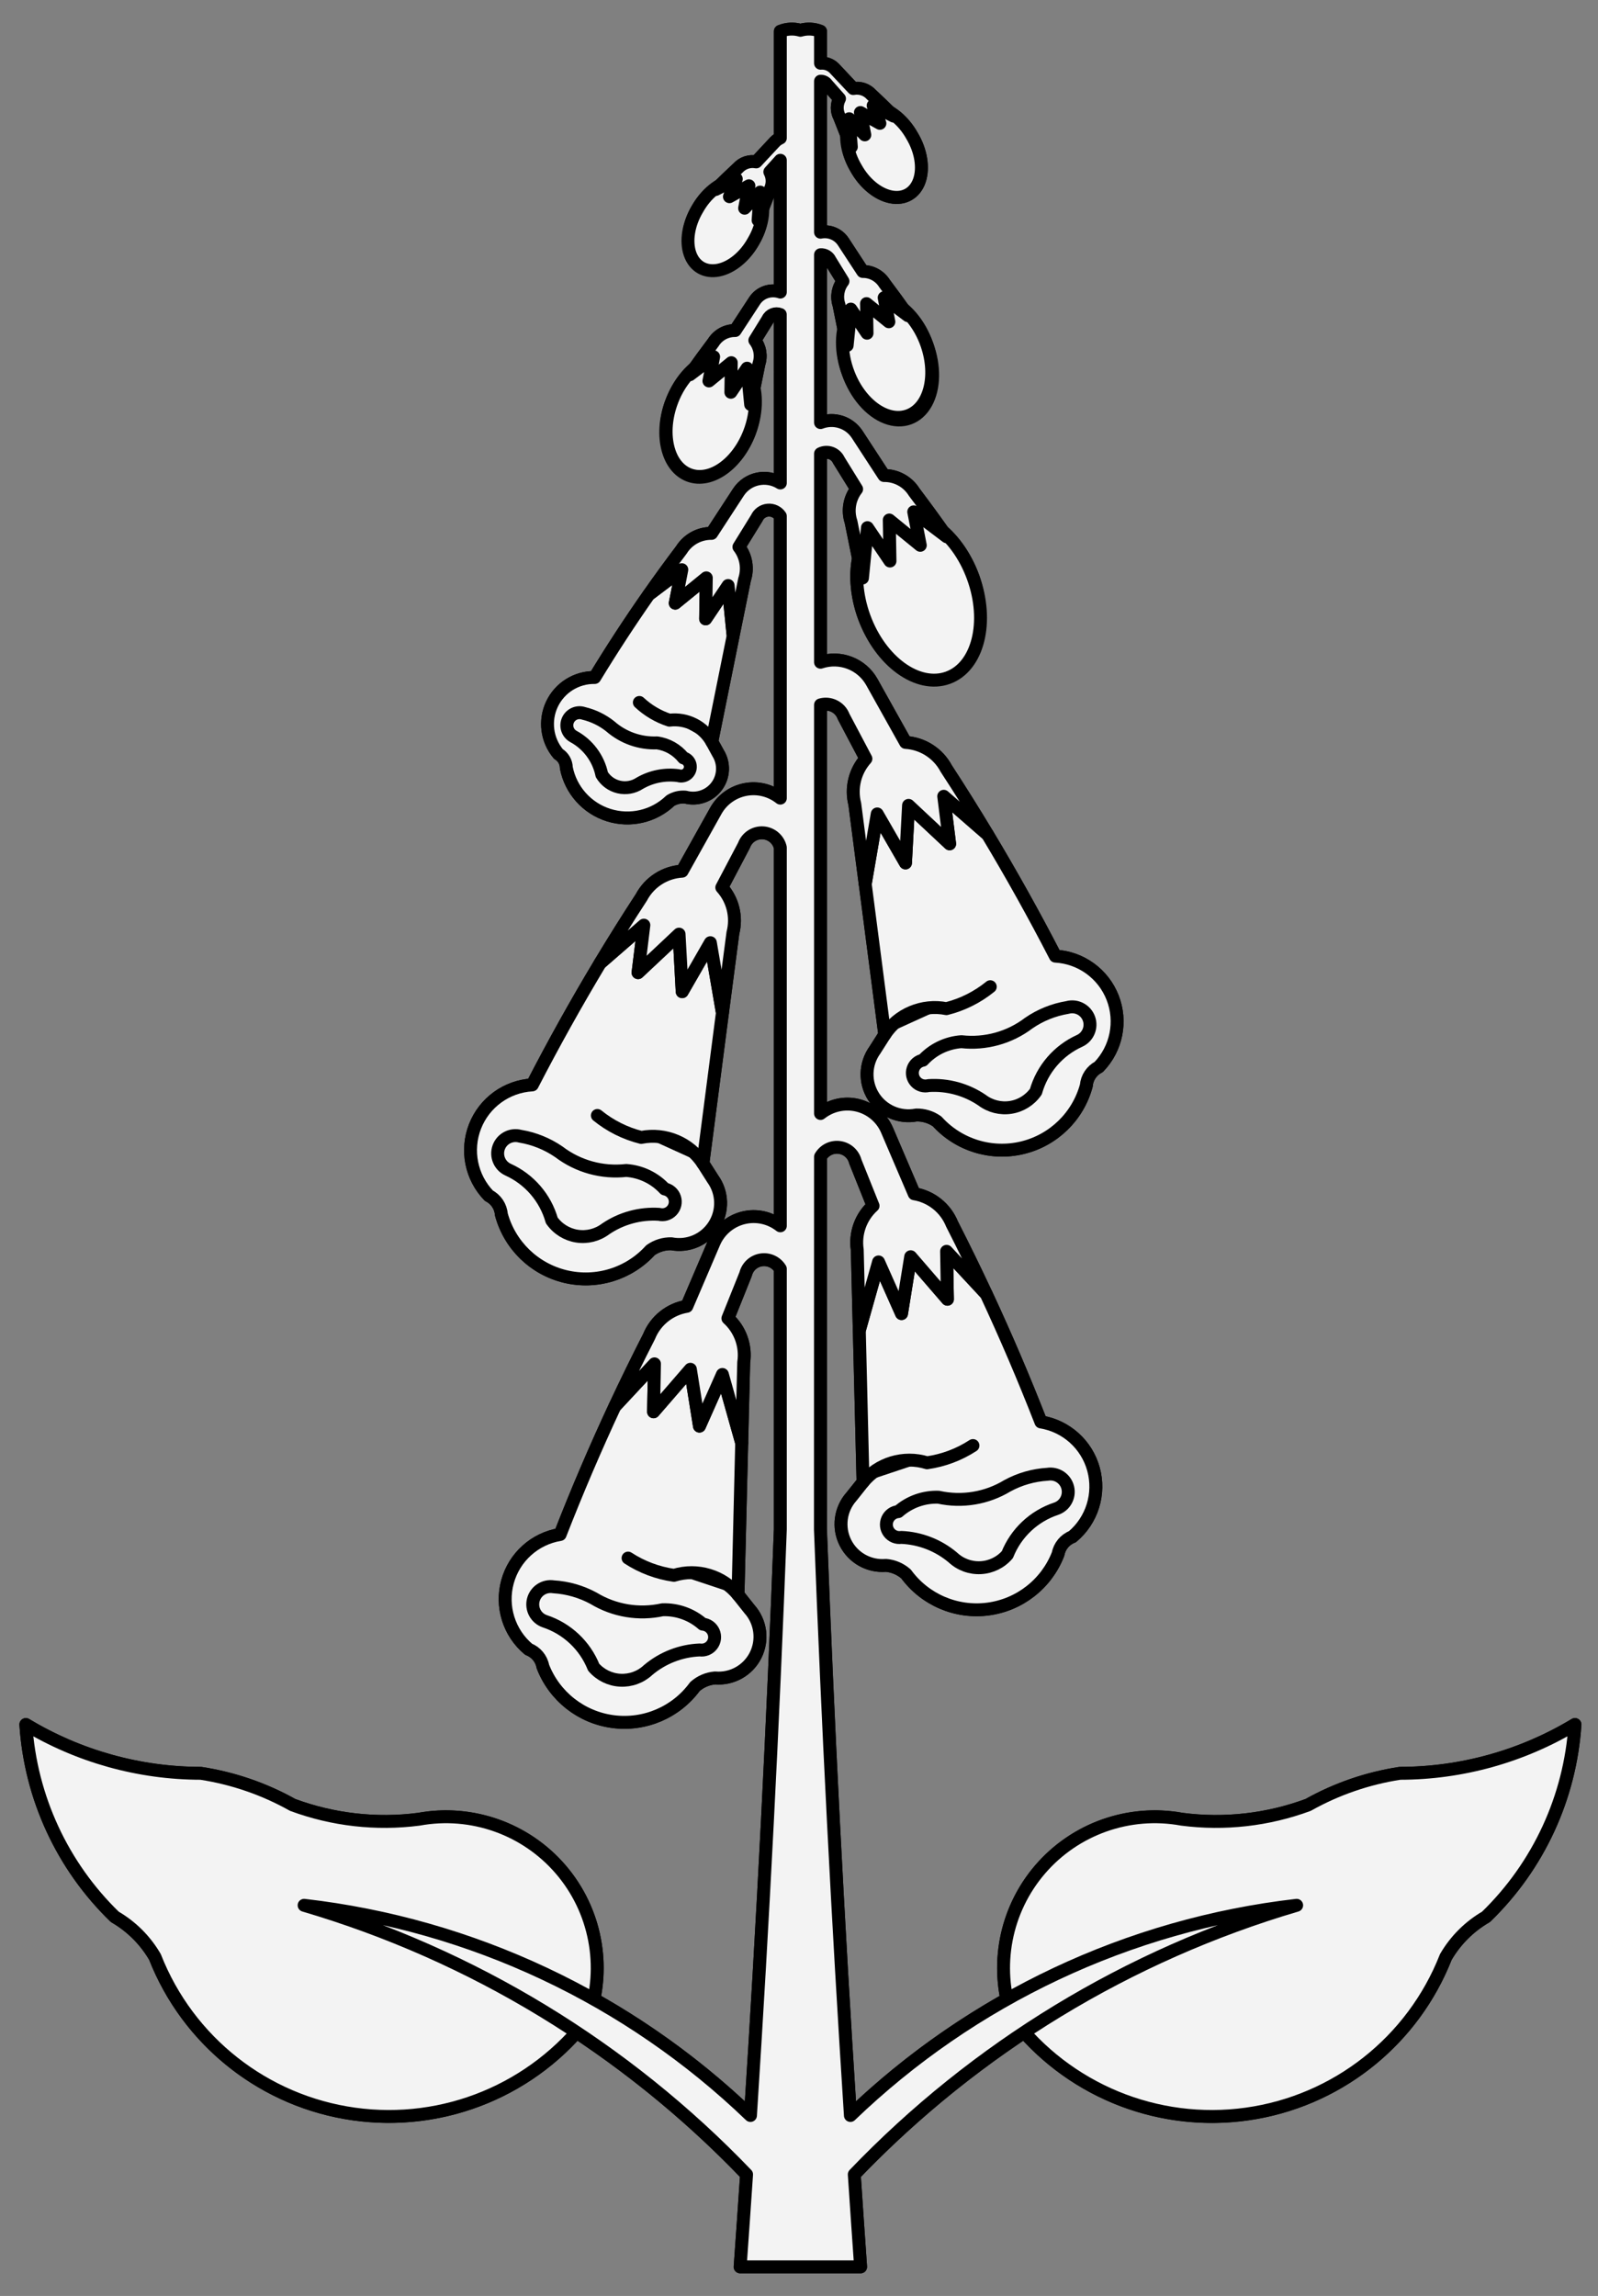 <?xml version="1.0" encoding="UTF-8" standalone="no"?>
<!DOCTYPE svg PUBLIC "-//W3C//DTD SVG 1.1//EN" "http://www.w3.org/Graphics/SVG/1.1/DTD/svg11.dtd">
<svg xmlns="http://www.w3.org/2000/svg" xmlns:dc="http://purl.org/dc/elements/1.1/" xmlns:xl="http://www.w3.org/1999/xlink" version="1.1" viewBox="58.5 58.5 247.5 355.5" width="247.5" height="355.5">
  <rect x="58.5" y="58.5" width="247.5" height="355.5" fill="#808080" stroke="none"/>
  <defs>
    <clipPath id="artboard_clip_path">
      <path d="M 58.5 58.5 L 306 58.5 L 306 414 L 58.5 414 Z"/>
    </clipPath>
  </defs>
  <g id="Foxglove,_Sprig_of_(1)" fill="none" stroke-opacity="1" stroke-dasharray="none" stroke="none" fill-opacity="1">
    <title>Foxglove, Sprig of (1)</title>
    <g id="Foxglove,_Sprig_of_(1)_Layer_2" clip-path="url(#artboard_clip_path)">
      <title>Layer 2</title>
      <g id="Group_178">
        <g id="Graphic_202">
          <title>path18</title>
          <path d="M 211.236 258.84 C 209.538 255.202 207.773 251.594 205.944 248.019 C 204.943 245.549 202.729 243.778 200.099 243.343 L 195.866 233.454 C 195.032 231.554 193.364 230.148 191.35 229.65 C 189.336 229.152 187.204 229.618 185.581 230.911 L 185.581 167.642 C 187.064 167.206 188.632 167.993 189.167 169.443 L 192.611 175.983 C 190.901 177.886 190.255 180.518 190.889 182.997 L 192.501 195.398 L 195.534 218.699 L 194.001 221.1 C 192.463 223.232 192.381 226.087 193.796 228.303 C 195.21 230.518 197.834 231.646 200.415 231.148 C 201.574 231.121 202.71 231.47 203.654 232.143 C 206.976 235.808 212.034 237.369 216.845 236.214 C 221.655 235.06 225.453 231.372 226.749 226.598 C 226.848 225.365 227.577 224.272 228.677 223.707 C 231.429 220.857 232.268 216.664 230.824 212.975 C 229.38 209.285 225.918 206.776 221.963 206.551 C 218.66 200.157 215.151 193.872 211.442 187.705 C 209.376 184.265 207.248 180.863 205.06 177.5 C 203.807 175.145 201.419 173.613 198.756 173.456 L 193.512 164.072 C 191.933 161.296 188.61 160.025 185.581 161.039 L 185.581 128.749 C 186.089 128.498 186.677 128.464 187.21 128.655 C 187.743 128.846 188.176 129.244 188.409 129.76 L 191.19 134.231 C 190.069 135.669 189.742 137.572 190.321 139.302 L 191.458 144.957 C 190.915 147.741 191.23 150.968 192.343 154.025 C 194.919 160.756 200.631 164.797 205.212 163.128 C 209.793 161.46 211.569 154.691 209.214 147.88 C 208.182 145.044 206.527 142.531 204.523 140.755 C 203.075 138.71 201.595 136.687 200.083 134.689 C 199.081 133.083 197.316 132.114 195.423 132.13 L 191.237 125.732 C 190.005 123.883 187.656 123.135 185.581 123.931 L 185.581 97.944 C 186.217 97.895 186.814 98.25 187.074 98.832 L 189.073 102.051 C 188.265 103.086 188.028 104.455 188.441 105.701 L 189.262 109.792 C 188.869 111.799 189.094 114.126 189.894 116.332 C 191.042 119.593 193.295 122.198 195.789 123.148 C 198.283 124.098 200.631 123.245 201.933 120.917 C 203.235 118.588 203.289 115.146 202.074 111.909 C 201.332 109.861 200.139 108.044 198.693 106.759 C 197.647 105.284 196.578 103.825 195.486 102.383 C 194.763 101.223 193.488 100.523 192.122 100.535 L 189.104 95.922 C 188.336 94.763 186.945 94.183 185.581 94.453 L 185.581 71.073 C 185.981 71.061 186.358 71.254 186.582 71.584 L 188.536 73.774 C 188.058 74.667 188.058 75.74 188.536 76.633 L 189.72 79.635 C 189.69 81.216 190.173 82.959 191.079 84.532 C 192.383 86.889 194.46 88.6 196.503 89 C 198.547 89.4 200.234 88.425 200.909 86.456 C 201.584 84.486 201.141 81.832 199.752 79.524 C 199.022 78.256 198.055 77.162 196.971 76.381 C 196.815 76.268 196.657 76.163 196.497 76.065 C 195.502 75.08 194.491 74.111 193.464 73.158 C 192.756 72.374 191.691 72.015 190.652 72.21 L 187.73 69.098 C 187.173 68.517 186.383 68.221 185.581 68.292 L 185.581 63.348 C 184.591 62.946 183.495 62.891 182.469 63.19 C 181.444 62.891 180.347 62.946 179.357 63.348 L 179.357 79.872 C 179.043 80.011 178.759 80.209 178.52 80.456 L 175.613 83.568 C 174.575 83.373 173.51 83.732 172.801 84.516 C 171.775 85.469 170.764 86.438 169.768 87.423 C 169.609 87.521 169.451 87.627 169.294 87.739 C 168.206 88.518 167.233 89.612 166.498 90.883 C 165.175 93.177 164.78 95.774 165.462 97.696 C 166.144 99.618 167.8 100.572 169.806 100.2 C 171.812 99.827 173.863 98.185 175.187 95.89 C 176.093 94.317 176.576 92.575 176.545 90.993 L 177.714 87.992 C 178.202 87.097 178.208 86.017 177.73 85.117 L 179.357 83.316 L 179.357 103.726 C 177.879 103.213 176.241 103.765 175.376 105.069 L 172.359 109.681 C 170.992 109.67 169.718 110.37 168.994 111.53 C 167.902 112.971 166.833 114.43 165.787 115.906 C 164.336 117.188 163.138 119.005 162.391 121.056 C 160.653 125.993 161.929 130.925 165.257 132.134 C 168.584 133.342 172.732 130.379 174.571 125.479 C 175.375 123.276 175.606 120.949 175.218 118.939 L 176.04 114.847 C 176.452 113.602 176.215 112.232 175.408 111.198 L 177.414 107.975 C 177.746 107.232 178.609 106.887 179.362 107.196 L 179.357 133.283 C 177.177 131.93 174.317 132.552 172.896 134.689 L 168.71 141.087 C 166.811 141.065 165.039 142.035 164.034 143.646 C 162.313 145.922 160.633 148.229 158.994 150.565 C 156.061 154.755 153.263 159.038 150.606 163.408 C 147.791 163.374 145.214 164.983 144.008 167.527 C 142.803 170.07 143.189 173.083 144.998 175.241 C 145.748 175.698 146.208 176.511 146.214 177.389 C 146.893 180.844 149.404 183.654 152.762 184.714 C 156.12 185.774 159.788 184.915 162.328 182.476 C 163.027 182.045 163.847 181.851 164.666 181.923 C 166.473 182.41 168.394 181.742 169.51 180.239 C 170.626 178.736 170.71 176.704 169.721 175.114 L 168.741 173.345 L 172.043 156.963 L 173.812 148.243 C 174.385 146.518 174.059 144.622 172.944 143.188 L 175.708 138.717 C 176.019 138.021 176.684 137.55 177.444 137.488 C 178.203 137.425 178.937 137.781 179.357 138.417 L 179.357 182.081 C 177.829 180.866 175.846 180.38 173.93 180.75 C 172.013 181.121 170.354 182.311 169.389 184.008 L 164.144 193.392 C 161.482 193.549 159.094 195.082 157.841 197.436 C 155.647 200.799 153.514 204.201 151.443 207.641 C 147.739 213.808 144.236 220.094 140.938 226.487 C 136.982 226.712 133.521 229.222 132.077 232.911 C 130.633 236.601 131.472 240.793 134.224 243.643 C 135.324 244.208 136.053 245.302 136.151 246.534 C 137.448 251.309 141.245 254.996 146.056 256.151 C 150.867 257.306 155.924 255.745 159.247 252.079 C 160.191 251.406 161.327 251.057 162.486 251.084 C 165.067 251.582 167.691 250.455 169.105 248.239 C 170.52 246.023 170.438 243.168 168.899 241.037 L 167.367 238.636 L 170.4 215.334 L 172.012 202.949 C 172.652 200.465 172.005 197.826 170.29 195.919 L 173.733 189.379 C 174.179 188.157 175.376 187.373 176.675 187.453 C 177.974 187.534 179.065 188.459 179.357 189.727 L 179.357 248.304 C 177.731 247.025 175.605 246.572 173.599 247.076 C 171.593 247.579 169.934 248.984 169.105 250.879 L 164.871 260.768 C 162.241 261.202 160.027 262.973 159.026 265.444 C 157.197 269.019 155.433 272.626 153.734 276.265 C 150.694 282.78 147.864 289.392 145.251 296.091 C 141.337 296.726 138.153 299.585 137.103 303.409 C 136.052 307.233 137.329 311.317 140.369 313.863 C 141.518 314.311 142.355 315.32 142.581 316.532 C 144.366 321.149 148.528 324.424 153.435 325.072 C 158.342 325.721 163.212 323.639 166.135 319.644 C 167.002 318.878 168.094 318.413 169.247 318.317 C 171.865 318.542 174.356 317.145 175.53 314.794 C 176.704 312.442 176.323 309.613 174.571 307.654 L 172.801 305.427 L 173.386 281.936 L 173.686 269.44 C 174.062 266.904 173.143 264.348 171.237 262.632 L 173.986 255.776 C 174.272 254.621 175.226 253.753 176.402 253.577 C 177.578 253.4 178.745 253.95 179.357 254.97 L 179.357 295.317 C 178.217 325.582 176.674 355.832 174.729 386.057 C 167.444 379.058 159.302 373.012 150.495 368.063 C 152.106 360.427 149.806 352.491 144.363 346.899 C 138.92 341.307 131.048 338.793 123.371 340.197 C 116.773 341.049 110.067 340.284 103.83 337.969 C 99.422 335.502 94.606 333.848 89.612 333.088 C 80.057 333.072 70.686 330.456 62.504 325.521 C 63.243 336.812 68.153 347.426 76.279 355.299 C 78.86 356.797 81.006 358.942 82.504 361.523 C 87.451 374.11 98.576 383.227 111.89 385.604 C 125.203 387.982 138.796 383.278 147.794 373.182 C 157.355 379.526 166.187 386.906 174.128 395.188 C 173.807 399.959 173.475 404.73 173.133 409.5 L 185.581 409.5 L 191.79 409.5 C 191.453 404.73 191.127 399.959 190.81 395.188 C 198.747 386.907 207.573 379.527 217.129 373.182 C 226.126 383.286 239.724 387.995 253.043 385.617 C 266.361 383.239 277.49 374.117 282.435 361.523 C 283.933 358.942 286.078 356.797 288.659 355.299 C 296.786 347.426 301.696 336.812 302.435 325.521 C 294.253 330.456 284.882 333.072 275.326 333.088 C 270.333 333.848 265.516 335.502 261.109 337.969 C 254.867 340.287 248.155 341.051 241.552 340.197 C 233.877 338.8 226.011 341.315 220.572 346.907 C 215.133 352.498 212.835 360.431 214.443 368.063 C 205.637 373.012 197.494 379.058 190.21 386.057 C 188.265 355.832 186.722 325.582 185.581 295.317 L 185.581 237.609 C 186.176 236.566 187.345 235.99 188.534 236.154 C 189.723 236.317 190.693 237.187 190.984 238.351 L 193.717 245.207 C 191.818 246.926 190.904 249.482 191.284 252.016 L 191.584 264.512 L 192.169 288.002 L 190.384 290.214 C 188.628 292.174 188.249 295.008 189.427 297.362 C 190.605 299.715 193.102 301.109 195.723 300.877 C 196.879 300.977 197.97 301.448 198.835 302.22 C 201.76 306.206 206.625 308.282 211.526 307.634 C 216.427 306.986 220.586 303.717 222.374 299.108 C 222.603 297.892 223.446 296.882 224.601 296.438 C 227.641 293.893 228.918 289.808 227.868 285.984 C 226.817 282.161 223.634 279.301 219.72 278.666 C 217.106 271.968 214.277 265.356 211.236 258.84 Z M 192.722 141.513 L 192.864 140.202 L 193.227 140.755 C 193.048 140.994 192.879 141.247 192.722 141.513 Z M 200.131 138.322 L 200.02 137.753 L 201.252 138.685 C 200.879 138.536 200.504 138.415 200.131 138.322 Z M 190.178 107.296 L 190.273 106.364 L 190.542 106.759 C 190.413 106.928 190.292 107.107 190.178 107.296 Z M 195.518 105.005 L 195.439 104.595 L 196.339 105.258 C 196.066 105.153 195.791 105.068 195.518 105.005 Z M 190.084 77.629 L 190.021 76.886 L 190.289 77.155 C 190.213 77.306 190.145 77.464 190.084 77.629 Z M 193.843 75.148 L 193.733 74.848 L 194.491 75.243 C 194.273 75.196 194.056 75.165 193.843 75.148 Z M 171.775 86.602 L 172.533 86.207 L 172.422 86.507 C 172.209 86.523 171.993 86.555 171.775 86.602 Z M 175.977 88.513 L 176.229 88.244 L 176.182 88.971 C 176.121 88.812 176.052 88.659 175.977 88.513 Z M 168.141 114.421 L 169.026 113.741 L 168.947 114.152 C 168.679 114.221 168.409 114.311 168.141 114.421 Z M 173.939 115.906 L 174.207 115.511 L 174.302 116.459 C 174.189 116.264 174.068 116.08 173.939 115.906 Z" fill="white"/>
          <path d="M 211.236 258.84 C 209.538 255.202 207.773 251.594 205.944 248.019 C 204.943 245.549 202.729 243.778 200.099 243.343 L 195.866 233.454 C 195.032 231.554 193.364 230.148 191.35 229.65 C 189.336 229.152 187.204 229.618 185.581 230.911 L 185.581 167.642 C 187.064 167.206 188.632 167.993 189.167 169.443 L 192.611 175.983 C 190.901 177.886 190.255 180.518 190.889 182.997 L 192.501 195.398 L 195.534 218.699 L 194.001 221.1 C 192.463 223.232 192.381 226.087 193.796 228.303 C 195.21 230.518 197.834 231.646 200.415 231.148 C 201.574 231.121 202.71 231.47 203.654 232.143 C 206.976 235.808 212.034 237.369 216.845 236.214 C 221.655 235.06 225.453 231.372 226.749 226.598 C 226.848 225.365 227.577 224.272 228.677 223.707 C 231.429 220.857 232.268 216.664 230.824 212.975 C 229.38 209.285 225.918 206.776 221.963 206.551 C 218.66 200.157 215.151 193.872 211.442 187.705 C 209.376 184.265 207.248 180.863 205.06 177.5 C 203.807 175.145 201.419 173.613 198.756 173.456 L 193.512 164.072 C 191.933 161.296 188.61 160.025 185.581 161.039 L 185.581 128.749 C 186.089 128.498 186.677 128.464 187.21 128.655 C 187.743 128.846 188.176 129.244 188.409 129.76 L 191.19 134.231 C 190.069 135.669 189.742 137.572 190.321 139.302 L 191.458 144.957 C 190.915 147.741 191.23 150.968 192.343 154.025 C 194.919 160.756 200.631 164.797 205.212 163.128 C 209.793 161.46 211.569 154.691 209.214 147.88 C 208.182 145.044 206.527 142.531 204.523 140.755 C 203.075 138.71 201.595 136.687 200.083 134.689 C 199.081 133.083 197.316 132.114 195.423 132.13 L 191.237 125.732 C 190.005 123.883 187.656 123.135 185.581 123.931 L 185.581 97.944 C 186.217 97.895 186.814 98.25 187.074 98.832 L 189.073 102.051 C 188.265 103.086 188.028 104.455 188.441 105.701 L 189.262 109.792 C 188.869 111.799 189.094 114.126 189.894 116.332 C 191.042 119.593 193.295 122.198 195.789 123.148 C 198.283 124.098 200.631 123.245 201.933 120.917 C 203.235 118.588 203.289 115.146 202.074 111.909 C 201.332 109.861 200.139 108.044 198.693 106.759 C 197.647 105.284 196.578 103.825 195.486 102.383 C 194.763 101.223 193.488 100.523 192.122 100.535 L 189.104 95.922 C 188.336 94.763 186.945 94.183 185.581 94.453 L 185.581 71.073 C 185.981 71.061 186.358 71.254 186.582 71.584 L 188.536 73.774 C 188.058 74.667 188.058 75.74 188.536 76.633 L 189.72 79.635 C 189.69 81.216 190.173 82.959 191.079 84.532 C 192.383 86.889 194.46 88.6 196.503 89 C 198.547 89.4 200.234 88.425 200.909 86.456 C 201.584 84.486 201.141 81.832 199.752 79.524 C 199.022 78.256 198.055 77.162 196.971 76.381 C 196.815 76.268 196.657 76.163 196.497 76.065 C 195.502 75.08 194.491 74.111 193.464 73.158 C 192.756 72.374 191.691 72.015 190.652 72.21 L 187.73 69.098 C 187.173 68.517 186.383 68.221 185.581 68.292 L 185.581 63.348 C 184.591 62.946 183.495 62.891 182.469 63.19 C 181.444 62.891 180.347 62.946 179.357 63.348 L 179.357 79.872 C 179.043 80.011 178.759 80.209 178.52 80.456 L 175.613 83.568 C 174.575 83.373 173.51 83.732 172.801 84.516 C 171.775 85.469 170.764 86.438 169.768 87.423 C 169.609 87.521 169.451 87.627 169.294 87.739 C 168.206 88.518 167.233 89.612 166.498 90.883 C 165.175 93.177 164.78 95.774 165.462 97.696 C 166.144 99.618 167.8 100.572 169.806 100.2 C 171.812 99.827 173.863 98.185 175.187 95.89 C 176.093 94.317 176.576 92.575 176.545 90.993 L 177.714 87.992 C 178.202 87.097 178.208 86.017 177.73 85.117 L 179.357 83.316 L 179.357 103.726 C 177.879 103.213 176.241 103.765 175.376 105.069 L 172.359 109.681 C 170.992 109.67 169.718 110.37 168.994 111.53 C 167.902 112.971 166.833 114.43 165.787 115.906 C 164.336 117.188 163.138 119.005 162.391 121.056 C 160.653 125.993 161.929 130.925 165.257 132.134 C 168.584 133.342 172.732 130.379 174.571 125.479 C 175.375 123.276 175.606 120.949 175.218 118.939 L 176.04 114.847 C 176.452 113.602 176.215 112.232 175.408 111.198 L 177.414 107.975 C 177.746 107.232 178.609 106.887 179.362 107.196 L 179.357 133.283 C 177.177 131.93 174.317 132.552 172.896 134.689 L 168.71 141.087 C 166.811 141.065 165.039 142.035 164.034 143.646 C 162.313 145.922 160.633 148.229 158.994 150.565 C 156.061 154.755 153.263 159.038 150.606 163.408 C 147.791 163.374 145.214 164.983 144.008 167.527 C 142.803 170.07 143.189 173.083 144.998 175.241 C 145.748 175.698 146.208 176.511 146.214 177.389 C 146.893 180.844 149.404 183.654 152.762 184.714 C 156.12 185.774 159.788 184.915 162.328 182.476 C 163.027 182.045 163.847 181.851 164.666 181.923 C 166.473 182.41 168.394 181.742 169.51 180.239 C 170.626 178.736 170.71 176.704 169.721 175.114 L 168.741 173.345 L 172.043 156.963 L 173.812 148.243 C 174.385 146.518 174.059 144.622 172.944 143.188 L 175.708 138.717 C 176.019 138.021 176.684 137.55 177.444 137.488 C 178.203 137.425 178.937 137.781 179.357 138.417 L 179.357 182.081 C 177.829 180.866 175.846 180.38 173.93 180.75 C 172.013 181.121 170.354 182.311 169.389 184.008 L 164.144 193.392 C 161.482 193.549 159.094 195.082 157.841 197.436 C 155.647 200.799 153.514 204.201 151.443 207.641 C 147.739 213.808 144.236 220.094 140.938 226.487 C 136.982 226.712 133.521 229.222 132.077 232.911 C 130.633 236.601 131.472 240.793 134.224 243.643 C 135.324 244.208 136.053 245.302 136.151 246.534 C 137.448 251.309 141.245 254.996 146.056 256.151 C 150.867 257.306 155.924 255.745 159.247 252.079 C 160.191 251.406 161.327 251.057 162.486 251.084 C 165.067 251.582 167.691 250.455 169.105 248.239 C 170.52 246.023 170.438 243.168 168.899 241.037 L 167.367 238.636 L 170.4 215.334 L 172.012 202.949 C 172.652 200.465 172.005 197.826 170.29 195.919 L 173.733 189.379 C 174.179 188.157 175.376 187.373 176.675 187.453 C 177.974 187.534 179.065 188.459 179.357 189.727 L 179.357 248.304 C 177.731 247.025 175.605 246.572 173.599 247.076 C 171.593 247.579 169.934 248.984 169.105 250.879 L 164.871 260.768 C 162.241 261.202 160.027 262.973 159.026 265.444 C 157.197 269.019 155.433 272.626 153.734 276.265 C 150.694 282.78 147.864 289.392 145.251 296.091 C 141.337 296.726 138.153 299.585 137.103 303.409 C 136.052 307.233 137.329 311.317 140.369 313.863 C 141.518 314.311 142.355 315.32 142.581 316.532 C 144.366 321.149 148.528 324.424 153.435 325.072 C 158.342 325.721 163.212 323.639 166.135 319.644 C 167.002 318.878 168.094 318.413 169.247 318.317 C 171.865 318.542 174.356 317.145 175.53 314.794 C 176.704 312.442 176.323 309.613 174.571 307.654 L 172.801 305.427 L 173.386 281.936 L 173.686 269.44 C 174.062 266.904 173.143 264.348 171.237 262.632 L 173.986 255.776 C 174.272 254.621 175.226 253.753 176.402 253.577 C 177.578 253.4 178.745 253.95 179.357 254.97 L 179.357 295.317 C 178.217 325.582 176.674 355.832 174.729 386.057 C 167.444 379.058 159.302 373.012 150.495 368.063 C 152.106 360.427 149.806 352.491 144.363 346.899 C 138.92 341.307 131.048 338.793 123.371 340.197 C 116.773 341.049 110.067 340.284 103.83 337.969 C 99.422 335.502 94.606 333.848 89.612 333.088 C 80.057 333.072 70.686 330.456 62.504 325.521 C 63.243 336.812 68.153 347.426 76.279 355.299 C 78.86 356.797 81.006 358.942 82.504 361.523 C 87.451 374.11 98.576 383.227 111.89 385.604 C 125.203 387.982 138.796 383.278 147.794 373.182 C 157.355 379.526 166.187 386.906 174.128 395.188 C 173.807 399.959 173.475 404.73 173.133 409.5 L 185.581 409.5 L 191.79 409.5 C 191.453 404.73 191.127 399.959 190.81 395.188 C 198.747 386.907 207.573 379.527 217.129 373.182 C 226.126 383.286 239.724 387.995 253.043 385.617 C 266.361 383.239 277.49 374.117 282.435 361.523 C 283.933 358.942 286.078 356.797 288.659 355.299 C 296.786 347.426 301.696 336.812 302.435 325.521 C 294.253 330.456 284.882 333.072 275.326 333.088 C 270.333 333.848 265.516 335.502 261.109 337.969 C 254.867 340.287 248.155 341.051 241.552 340.197 C 233.877 338.8 226.011 341.315 220.572 346.907 C 215.133 352.498 212.835 360.431 214.443 368.063 C 205.637 373.012 197.494 379.058 190.21 386.057 C 188.265 355.832 186.722 325.582 185.581 295.317 L 185.581 237.609 C 186.176 236.566 187.345 235.99 188.534 236.154 C 189.723 236.317 190.693 237.187 190.984 238.351 L 193.717 245.207 C 191.818 246.926 190.904 249.482 191.284 252.016 L 191.584 264.512 L 192.169 288.002 L 190.384 290.214 C 188.628 292.174 188.249 295.008 189.427 297.362 C 190.605 299.715 193.102 301.109 195.723 300.877 C 196.879 300.977 197.97 301.448 198.835 302.22 C 201.76 306.206 206.625 308.282 211.526 307.634 C 216.427 306.986 220.586 303.717 222.374 299.108 C 222.603 297.892 223.446 296.882 224.601 296.438 C 227.641 293.893 228.918 289.808 227.868 285.984 C 226.817 282.161 223.634 279.301 219.72 278.666 C 217.106 271.968 214.277 265.356 211.236 258.84 Z M 192.722 141.513 L 192.864 140.202 L 193.227 140.755 C 193.048 140.994 192.879 141.247 192.722 141.513 Z M 200.131 138.322 L 200.02 137.753 L 201.252 138.685 C 200.879 138.536 200.504 138.415 200.131 138.322 Z M 190.178 107.296 L 190.273 106.364 L 190.542 106.759 C 190.413 106.928 190.292 107.107 190.178 107.296 Z M 195.518 105.005 L 195.439 104.595 L 196.339 105.258 C 196.066 105.153 195.791 105.068 195.518 105.005 Z M 190.084 77.629 L 190.021 76.886 L 190.289 77.155 C 190.213 77.306 190.145 77.464 190.084 77.629 Z M 193.843 75.148 L 193.733 74.848 L 194.491 75.243 C 194.273 75.196 194.056 75.165 193.843 75.148 Z M 171.775 86.602 L 172.533 86.207 L 172.422 86.507 C 172.209 86.523 171.993 86.555 171.775 86.602 Z M 175.977 88.513 L 176.229 88.244 L 176.182 88.971 C 176.121 88.812 176.052 88.659 175.977 88.513 Z M 168.141 114.421 L 169.026 113.741 L 168.947 114.152 C 168.679 114.221 168.409 114.311 168.141 114.421 Z M 173.939 115.906 L 174.207 115.511 L 174.302 116.459 C 174.189 116.264 174.068 116.08 173.939 115.906 Z" stroke="black" stroke-linecap="round" stroke-linejoin="round" stroke-width="2"/>
        </g>
        <g id="Graphic_201">
          <title>path32</title>
          <path d="M 170.386 215.331 L 168.525 204.477 L 164.154 212.055 L 163.678 203.142 L 157.317 209.097 L 158.233 201.743 L 151.451 207.638 C 147.745 213.806 144.239 220.091 140.94 226.484 C 136.981 226.707 133.515 229.218 132.071 232.911 C 130.627 236.604 131.47 240.8 134.227 243.649 C 135.323 244.214 136.05 245.306 136.148 246.535 C 137.444 251.312 141.243 255 146.056 256.154 C 150.868 257.309 155.927 255.745 159.249 252.077 C 160.192 251.405 161.326 251.056 162.483 251.082 C 165.064 251.579 167.686 250.45 169.099 248.234 C 170.513 246.019 170.431 243.165 168.892 241.034 L 167.365 238.634 Z" fill="#f3f3f3"/>
          <path d="M 170.386 215.331 L 168.525 204.477 L 164.154 212.055 L 163.678 203.142 L 157.317 209.097 L 158.233 201.743 L 151.451 207.638 C 147.745 213.806 144.239 220.091 140.94 226.484 C 136.981 226.707 133.515 229.218 132.071 232.911 C 130.627 236.604 131.47 240.8 134.227 243.649 C 135.323 244.214 136.05 245.306 136.148 246.535 C 137.444 251.312 141.243 255 146.056 256.154 C 150.868 257.309 155.927 255.745 159.249 252.077 C 160.192 251.405 161.326 251.056 162.483 251.082 C 165.064 251.579 167.686 250.45 169.099 248.234 C 170.513 246.019 170.431 243.165 168.892 241.034 L 167.365 238.634 Z" stroke="black" stroke-linecap="round" stroke-linejoin="round" stroke-width="2"/>
        </g>
        <g id="Graphic_200">
          <title>path37</title>
          <path d="M 155.491 239.732 C 151.777 240.148 148.046 239.118 145.071 236.858 C 143.272 235.618 141.222 234.79 139.067 234.432 C 137.68 234.052 136.234 234.8 135.743 236.152 C 135.253 237.504 135.882 239.006 137.189 239.604 C 140.492 241.099 142.968 243.975 143.956 247.463 C 144.868 248.77 146.273 249.649 147.847 249.899 C 149.421 250.148 151.028 249.746 152.299 248.785 C 154.73 247.134 157.642 246.339 160.574 246.525 C 161.286 246.708 162.041 246.489 162.544 245.953 C 163.047 245.417 163.217 244.65 162.989 243.951 C 162.761 243.253 162.17 242.734 161.448 242.598 C 159.9 240.919 157.769 239.894 155.491 239.732 Z" fill="#f3f3f3"/>
          <path d="M 155.491 239.732 C 151.777 240.148 148.046 239.118 145.071 236.858 C 143.272 235.618 141.222 234.79 139.067 234.432 C 137.68 234.052 136.234 234.8 135.743 236.152 C 135.253 237.504 135.882 239.006 137.189 239.604 C 140.492 241.099 142.968 243.975 143.956 247.463 C 144.868 248.77 146.273 249.649 147.847 249.899 C 149.421 250.148 151.028 249.746 152.299 248.785 C 154.73 247.134 157.642 246.339 160.574 246.525 C 161.286 246.708 162.041 246.489 162.544 245.953 C 163.047 245.417 163.217 244.65 162.989 243.951 C 162.761 243.253 162.17 242.734 161.448 242.598 C 159.9 240.919 157.769 239.894 155.491 239.732 Z" stroke="black" stroke-linecap="round" stroke-linejoin="round" stroke-width="2"/>
        </g>
        <g id="Graphic_199">
          <title>path42</title>
          <path d="M 151.021 231.218 C 153.009 232.835 155.327 233.995 157.812 234.617 C 161.518 233.885 165.298 235.476 167.365 238.639" fill="black"/>
          <path d="M 151.021 231.218 C 153.009 232.835 155.327 233.995 157.812 234.617 C 161.518 233.885 165.298 235.476 167.365 238.639" stroke="black" stroke-linecap="round" stroke-linejoin="round" stroke-width="2"/>
        </g>
        <g id="Graphic_198">
          <title>path50</title>
          <path d="M 173.371 281.928 L 170.386 271.328 L 166.831 279.322 L 165.425 270.507 L 159.722 277.094 L 159.864 269.685 L 153.735 276.257 C 150.694 282.778 147.865 289.395 145.252 296.098 C 141.338 296.733 138.154 299.593 137.104 303.417 C 136.054 307.24 137.33 311.325 140.37 313.87 C 141.52 314.318 142.356 315.328 142.582 316.54 C 144.37 321.155 148.534 324.426 153.441 325.071 C 158.348 325.716 163.216 323.632 166.136 319.636 C 167.003 318.87 168.095 318.405 169.248 318.309 C 171.867 318.534 174.357 317.137 175.531 314.786 C 176.705 312.434 176.325 309.604 174.572 307.646 L 172.803 305.419 Z" fill="#f3f3f3"/>
          <path d="M 173.371 281.928 L 170.386 271.328 L 166.831 279.322 L 165.425 270.507 L 159.722 277.094 L 159.864 269.685 L 153.735 276.257 C 150.694 282.778 147.865 289.395 145.252 296.098 C 141.338 296.733 138.154 299.593 137.104 303.417 C 136.054 307.24 137.33 311.325 140.37 313.87 C 141.52 314.318 142.356 315.328 142.582 316.54 C 144.37 321.155 148.534 324.426 153.441 325.071 C 158.348 325.716 163.216 323.632 166.136 319.636 C 167.003 318.87 168.095 318.405 169.248 318.309 C 171.867 318.534 174.357 317.137 175.531 314.786 C 176.705 312.434 176.325 309.604 174.572 307.646 L 172.803 305.419 Z" stroke="black" stroke-linecap="round" stroke-linejoin="round" stroke-width="2"/>
        </g>
        <g id="Graphic_197">
          <title>path55</title>
          <path d="M 161.108 307.753 C 157.458 308.554 153.64 307.92 150.444 305.983 C 148.526 304.938 146.401 304.329 144.22 304.198 C 142.801 303.965 141.441 304.861 141.094 306.256 C 140.748 307.652 141.53 309.08 142.893 309.538 C 146.334 310.68 149.097 313.281 150.444 316.647 C 151.488 317.851 152.977 318.579 154.568 318.662 C 156.16 318.746 157.717 318.178 158.88 317.089 C 161.125 315.193 163.938 314.098 166.874 313.977 C 167.601 314.085 168.329 313.788 168.773 313.202 C 169.217 312.616 169.306 311.835 169.006 311.165 C 168.706 310.494 168.064 310.04 167.332 309.98 C 165.617 308.472 163.39 307.675 161.108 307.753 Z" fill="#f3f3f3"/>
          <path d="M 161.108 307.753 C 157.458 308.554 153.64 307.92 150.444 305.983 C 148.526 304.938 146.401 304.329 144.22 304.198 C 142.801 303.965 141.441 304.861 141.094 306.256 C 140.748 307.652 141.53 309.08 142.893 309.538 C 146.334 310.68 149.097 313.281 150.444 316.647 C 151.488 317.851 152.977 318.579 154.568 318.662 C 156.16 318.746 157.717 318.178 158.88 317.089 C 161.125 315.193 163.938 314.098 166.874 313.977 C 167.601 314.085 168.329 313.788 168.773 313.202 C 169.217 312.616 169.306 311.835 169.006 311.165 C 168.706 310.494 168.064 310.04 167.332 309.98 C 165.617 308.472 163.39 307.675 161.108 307.753 Z" stroke="black" stroke-linecap="round" stroke-linejoin="round" stroke-width="2"/>
        </g>
        <g id="Graphic_196">
          <title>path60</title>
          <path d="M 155.773 299.753 C 157.918 301.152 160.345 302.063 162.882 302.422 C 166.491 301.307 170.416 302.495 172.802 305.424" fill="black"/>
          <path d="M 155.773 299.753 C 157.918 301.152 160.345 302.063 162.882 302.422 C 166.491 301.307 170.416 302.495 172.802 305.424" stroke="black" stroke-linecap="round" stroke-linejoin="round" stroke-width="2"/>
        </g>
        <g id="Graphic_195">
          <title>path68</title>
          <path d="M 172.049 156.966 L 171.26 149.16 L 167.783 154.321 L 167.889 147.988 L 163.079 151.888 L 164.104 146.711 L 158.998 150.559 C 156.063 154.749 153.264 159.033 150.606 163.403 C 147.785 163.362 145.2 164.971 143.991 167.519 C 142.782 170.068 143.172 173.088 144.988 175.246 C 145.74 175.699 146.204 176.509 146.215 177.387 C 146.895 180.84 149.405 183.646 152.761 184.705 C 156.116 185.765 159.782 184.909 162.322 182.473 C 163.023 182.042 163.845 181.849 164.664 181.923 C 166.471 182.408 168.391 181.739 169.505 180.236 C 170.619 178.734 170.703 176.703 169.715 175.114 L 168.745 173.339 Z" fill="#f3f3f3"/>
          <path d="M 172.049 156.966 L 171.26 149.16 L 167.783 154.321 L 167.889 147.988 L 163.079 151.888 L 164.104 146.711 L 158.998 150.559 C 156.063 154.749 153.264 159.033 150.606 163.403 C 147.785 163.362 145.2 164.971 143.991 167.519 C 142.782 170.068 143.172 173.088 144.988 175.246 C 145.74 175.699 146.204 176.509 146.215 177.387 C 146.895 180.84 149.405 183.646 152.761 184.705 C 156.116 185.765 159.782 184.909 162.322 182.473 C 163.023 182.042 163.845 181.849 164.664 181.923 C 166.471 182.408 168.391 181.739 169.505 180.236 C 170.619 178.734 170.703 176.703 169.715 175.114 L 168.745 173.339 Z" stroke="black" stroke-linecap="round" stroke-linejoin="round" stroke-width="2"/>
        </g>
        <g id="Graphic_194">
          <title>path73</title>
          <path d="M 160.272 173.528 C 157.616 173.637 155.021 172.719 153.024 170.967 C 151.809 170 150.397 169.313 148.887 168.954 C 147.927 168.627 146.876 169.086 146.463 170.012 C 146.05 170.939 146.411 172.027 147.295 172.523 C 149.565 173.747 151.179 175.91 151.707 178.434 C 152.288 179.408 153.242 180.103 154.347 180.358 C 155.452 180.614 156.614 180.408 157.564 179.788 C 159.371 178.737 161.477 178.318 163.549 178.597 C 164.044 178.759 164.589 178.638 164.97 178.282 C 165.35 177.926 165.507 177.39 165.379 176.885 C 165.251 176.38 164.858 175.984 164.353 175.852 C 163.338 174.586 161.879 173.755 160.272 173.528 Z" fill="#f3f3f3"/>
          <path d="M 160.272 173.528 C 157.616 173.637 155.021 172.719 153.024 170.967 C 151.809 170 150.397 169.313 148.887 168.954 C 147.927 168.627 146.876 169.086 146.463 170.012 C 146.05 170.939 146.411 172.027 147.295 172.523 C 149.565 173.747 151.179 175.91 151.707 178.434 C 152.288 179.408 153.242 180.103 154.347 180.358 C 155.452 180.614 156.614 180.408 157.564 179.788 C 159.371 178.737 161.477 178.318 163.549 178.597 C 164.044 178.759 164.589 178.638 164.97 178.282 C 165.35 177.926 165.507 177.39 165.379 176.885 C 165.251 176.38 164.858 175.984 164.353 175.852 C 163.338 174.586 161.879 173.755 160.272 173.528 Z" stroke="black" stroke-linecap="round" stroke-linejoin="round" stroke-width="2"/>
        </g>
        <g id="Graphic_193">
          <title>path78</title>
          <path d="M 157.523 167.267 C 158.853 168.511 160.44 169.448 162.172 170.012 C 164.834 169.679 167.432 170.994 168.74 173.335" fill="black"/>
          <path d="M 157.523 167.267 C 158.853 168.511 160.44 169.448 162.172 170.012 C 164.834 169.679 167.432 170.994 168.74 173.335" stroke="black" stroke-linecap="round" stroke-linejoin="round" stroke-width="2"/>
        </g>
        <g id="Graphic_192">
          <title>path86</title>
          <path d="M 191.594 264.502 L 194.58 253.902 L 198.135 261.895 L 199.541 253.08 L 205.243 259.668 L 205.101 252.259 L 211.231 258.83 C 214.271 265.351 217.1 271.968 219.714 278.672 C 223.628 279.307 226.812 282.167 227.862 285.99 C 228.912 289.814 227.636 293.899 224.595 296.444 C 223.446 296.892 222.61 297.901 222.383 299.114 C 220.595 303.728 216.431 307 211.524 307.645 C 206.618 308.29 201.75 306.206 198.83 302.21 C 197.962 301.444 196.871 300.978 195.718 300.883 C 193.099 301.107 190.609 299.711 189.435 297.359 C 188.261 295.008 188.641 292.178 190.394 290.22 L 192.163 287.992 Z" fill="#f3f3f3"/>
          <path d="M 191.594 264.502 L 194.58 253.902 L 198.135 261.895 L 199.541 253.08 L 205.243 259.668 L 205.101 252.259 L 211.231 258.83 C 214.271 265.351 217.1 271.968 219.714 278.672 C 223.628 279.307 226.812 282.167 227.862 285.99 C 228.912 289.814 227.636 293.899 224.595 296.444 C 223.446 296.892 222.61 297.901 222.383 299.114 C 220.595 303.728 216.431 307 211.524 307.645 C 206.618 308.29 201.75 306.206 198.83 302.21 C 197.962 301.444 196.871 300.978 195.718 300.883 C 193.099 301.107 190.609 299.711 189.435 297.359 C 188.261 295.008 188.641 292.178 190.394 290.22 L 192.163 287.992 Z" stroke="black" stroke-linecap="round" stroke-linejoin="round" stroke-width="2"/>
        </g>
        <g id="Graphic_191">
          <title>path91</title>
          <path d="M 203.858 290.326 C 207.508 291.127 211.326 290.494 214.521 288.557 C 216.439 287.512 218.565 286.902 220.745 286.772 C 222.164 286.539 223.524 287.434 223.871 288.83 C 224.218 290.225 223.435 291.653 222.072 292.111 C 218.631 293.253 215.868 295.854 214.521 299.22 C 213.478 300.425 211.989 301.152 210.397 301.236 C 208.806 301.319 207.249 300.751 206.085 299.663 C 203.84 297.767 201.028 296.672 198.092 296.551 C 197.365 296.658 196.637 296.361 196.193 295.776 C 195.749 295.19 195.659 294.409 195.959 293.738 C 196.259 293.067 196.901 292.613 197.634 292.554 C 199.349 291.046 201.575 290.249 203.858 290.326 Z" fill="#f3f3f3"/>
          <path d="M 203.858 290.326 C 207.508 291.127 211.326 290.494 214.521 288.557 C 216.439 287.512 218.565 286.902 220.745 286.772 C 222.164 286.539 223.524 287.434 223.871 288.83 C 224.218 290.225 223.435 291.653 222.072 292.111 C 218.631 293.253 215.868 295.854 214.521 299.22 C 213.478 300.425 211.989 301.152 210.397 301.236 C 208.806 301.319 207.249 300.751 206.085 299.663 C 203.84 297.767 201.028 296.672 198.092 296.551 C 197.365 296.658 196.637 296.361 196.193 295.776 C 195.749 295.19 195.659 294.409 195.959 293.738 C 196.259 293.067 196.901 292.613 197.634 292.554 C 199.349 291.046 201.575 290.249 203.858 290.326 Z" stroke="black" stroke-linecap="round" stroke-linejoin="round" stroke-width="2"/>
        </g>
        <g id="Graphic_190">
          <title>path96</title>
          <path d="M 209.193 282.326 C 207.047 283.726 204.62 284.637 202.084 284.996 C 198.474 283.881 194.549 285.068 192.163 287.997" fill="black"/>
          <path d="M 209.193 282.326 C 207.047 283.726 204.62 284.637 202.084 284.996 C 198.474 283.881 194.549 285.068 192.163 287.997" stroke="black" stroke-linecap="round" stroke-linejoin="round" stroke-width="2"/>
        </g>
        <g id="Graphic_189">
          <title>path104</title>
          <path d="M 192.51 195.393 L 194.371 184.539 L 198.742 192.118 L 199.219 183.204 L 205.579 189.159 L 204.663 181.806 L 211.446 187.701 C 215.151 193.868 218.657 200.153 221.956 206.547 C 225.915 206.769 229.381 209.281 230.825 212.973 C 232.269 216.666 231.427 220.862 228.669 223.711 C 227.573 224.277 226.847 225.368 226.748 226.598 C 225.452 231.374 221.653 235.062 216.841 236.217 C 212.028 237.371 206.969 235.807 203.647 232.139 C 202.705 231.468 201.57 231.119 200.413 231.145 C 197.833 231.641 195.21 230.512 193.797 228.297 C 192.384 226.081 192.466 223.227 194.004 221.096 L 195.531 218.696 Z" fill="#f3f3f3"/>
          <path d="M 192.51 195.393 L 194.371 184.539 L 198.742 192.118 L 199.219 183.204 L 205.579 189.159 L 204.663 181.806 L 211.446 187.701 C 215.151 193.868 218.657 200.153 221.956 206.547 C 225.915 206.769 229.381 209.281 230.825 212.973 C 232.269 216.666 231.427 220.862 228.669 223.711 C 227.573 224.277 226.847 225.368 226.748 226.598 C 225.452 231.374 221.653 235.062 216.841 236.217 C 212.028 237.371 206.969 235.807 203.647 232.139 C 202.705 231.468 201.57 231.119 200.413 231.145 C 197.833 231.641 195.21 230.512 193.797 228.297 C 192.384 226.081 192.466 223.227 194.004 221.096 L 195.531 218.696 Z" stroke="black" stroke-linecap="round" stroke-linejoin="round" stroke-width="2"/>
        </g>
        <g id="Graphic_188">
          <title>path109</title>
          <path d="M 207.406 219.795 C 211.119 220.21 214.85 219.181 217.826 216.921 C 219.624 215.68 221.674 214.852 223.829 214.495 C 225.216 214.114 226.662 214.863 227.153 216.214 C 227.644 217.566 227.015 219.068 225.707 219.666 C 222.404 221.161 219.928 224.037 218.94 227.525 C 218.028 228.832 216.624 229.712 215.05 229.961 C 213.476 230.21 211.868 229.808 210.597 228.847 C 208.166 227.196 205.255 226.401 202.322 226.588 C 201.61 226.771 200.855 226.551 200.352 226.015 C 199.85 225.479 199.679 224.712 199.907 224.013 C 200.135 223.315 200.726 222.796 201.448 222.661 C 202.997 220.981 205.127 219.956 207.406 219.795 Z" fill="#f3f3f3"/>
          <path d="M 207.406 219.795 C 211.119 220.21 214.85 219.181 217.826 216.921 C 219.624 215.68 221.674 214.852 223.829 214.495 C 225.216 214.114 226.662 214.863 227.153 216.214 C 227.644 217.566 227.015 219.068 225.707 219.666 C 222.404 221.161 219.928 224.037 218.94 227.525 C 218.028 228.832 216.624 229.712 215.05 229.961 C 213.476 230.21 211.868 229.808 210.597 228.847 C 208.166 227.196 205.255 226.401 202.322 226.588 C 201.61 226.771 200.855 226.551 200.352 226.015 C 199.85 225.479 199.679 224.712 199.907 224.013 C 200.135 223.315 200.726 222.796 201.448 222.661 C 202.997 220.981 205.127 219.956 207.406 219.795 Z" stroke="black" stroke-linecap="round" stroke-linejoin="round" stroke-width="2"/>
        </g>
        <g id="Graphic_187">
          <title>path114</title>
          <path d="M 211.875 211.281 C 209.888 212.897 207.569 214.057 205.084 214.679 C 201.378 213.947 197.599 215.539 195.532 218.701" fill="black"/>
          <path d="M 211.875 211.281 C 209.888 212.897 207.569 214.057 205.084 214.679 C 201.378 213.947 197.599 215.539 195.532 218.701" stroke="black" stroke-linecap="round" stroke-linejoin="round" stroke-width="2"/>
        </g>
        <g id="Graphic_186">
          <title>path119</title>
          <path d="M 192.341 154.034 C 189.833 147.142 191.578 140.181 196.239 138.484 C 200.9 136.788 206.711 140.999 209.219 147.89 C 211.728 154.781 209.983 161.743 205.322 163.439 C 200.661 165.136 194.849 160.925 192.341 154.034 Z" fill="#f3f3f3"/>
          <path d="M 192.341 154.034 C 189.833 147.142 191.578 140.181 196.239 138.484 C 200.9 136.788 206.711 140.999 209.219 147.89 C 211.728 154.781 209.983 161.743 205.322 163.439 C 200.661 165.136 194.849 160.925 192.341 154.034 Z" stroke="black" stroke-linecap="round" stroke-linejoin="round" stroke-width="2"/>
        </g>
        <g id="Graphic_185">
          <title>path124</title>
          <path d="M 189.901 116.339 C 188.642 113.084 188.669 109.595 189.972 107.231 C 191.275 104.867 193.648 104.004 196.166 104.977 C 198.683 105.95 200.947 108.605 202.074 111.908 C 203.747 116.81 202.459 121.66 199.167 122.858 C 195.875 124.057 191.77 121.169 189.901 116.339 Z" fill="#f3f3f3"/>
          <path d="M 189.901 116.339 C 188.642 113.084 188.669 109.595 189.972 107.231 C 191.275 104.867 193.648 104.004 196.166 104.977 C 198.683 105.95 200.947 108.605 202.074 111.908 C 203.747 116.81 202.459 121.66 199.167 122.858 C 195.875 124.057 191.77 121.169 189.901 116.339 Z" stroke="black" stroke-linecap="round" stroke-linejoin="round" stroke-width="2"/>
        </g>
        <g id="Graphic_184">
          <title>path129</title>
          <path d="M 191.079 84.529 C 189.698 82.224 189.26 79.576 189.936 77.612 C 190.612 75.649 192.296 74.677 194.334 75.073 C 196.373 75.47 198.447 77.172 199.753 79.522 C 201.134 81.827 201.572 84.475 200.896 86.438 C 200.22 88.402 198.537 89.374 196.498 88.978 C 194.459 88.581 192.385 86.879 191.079 84.529 Z" fill="#f3f3f3"/>
          <path d="M 191.079 84.529 C 189.698 82.224 189.26 79.576 189.936 77.612 C 190.612 75.649 192.296 74.677 194.334 75.073 C 196.373 75.47 198.447 77.172 199.753 79.522 C 201.134 81.827 201.572 84.475 200.896 86.438 C 200.22 88.402 198.537 89.374 196.498 88.978 C 194.459 88.581 192.385 86.879 191.079 84.529 Z" stroke="black" stroke-linecap="round" stroke-linejoin="round" stroke-width="2"/>
        </g>
        <g id="Graphic_183">
          <title>path134</title>
          <path d="M 175.182 95.883 C 176.563 93.577 177.001 90.93 176.325 88.966 C 175.649 87.002 173.965 86.03 171.927 86.427 C 169.888 86.823 167.814 88.526 166.508 90.875 C 165.127 93.181 164.689 95.828 165.365 97.792 C 166.041 99.756 167.724 100.728 169.763 100.331 C 171.802 99.935 173.876 98.232 175.182 95.883 Z" fill="#f3f3f3"/>
          <path d="M 175.182 95.883 C 176.563 93.577 177.001 90.93 176.325 88.966 C 175.649 87.002 173.965 86.03 171.927 86.427 C 169.888 86.823 167.814 88.526 166.508 90.875 C 165.127 93.181 164.689 95.828 165.365 97.792 C 166.041 99.756 167.724 100.728 169.763 100.331 C 171.802 99.935 173.876 98.232 175.182 95.883 Z" stroke="black" stroke-linecap="round" stroke-linejoin="round" stroke-width="2"/>
        </g>
        <g id="Graphic_182">
          <title>path139</title>
          <path d="M 174.575 125.489 C 175.834 122.234 175.807 118.744 174.504 116.381 C 173.201 114.017 170.828 113.154 168.311 114.127 C 165.793 115.1 163.529 117.755 162.402 121.058 C 160.729 125.959 162.017 130.81 165.309 132.008 C 168.601 133.206 172.706 130.319 174.575 125.489 Z" fill="#f3f3f3"/>
          <path d="M 174.575 125.489 C 175.834 122.234 175.807 118.744 174.504 116.381 C 173.201 114.017 170.828 113.154 168.311 114.127 C 165.793 115.1 163.529 117.755 162.402 121.058 C 160.729 125.959 162.017 130.81 165.309 132.008 C 168.601 133.206 172.706 130.319 174.575 125.489 Z" stroke="black" stroke-linecap="round" stroke-linejoin="round" stroke-width="2"/>
        </g>
        <g id="Graphic_181">
          <title>path147</title>
          <path d="M 302.428 325.525 C 294.244 330.455 284.873 333.065 275.319 333.076 C 270.324 333.842 265.508 335.5 261.102 337.974 C 254.863 340.283 248.157 341.042 241.56 340.185 C 233.376 338.689 225.012 341.648 219.59 347.958 C 214.167 354.268 212.5 362.982 215.21 370.848 C 223.725 382.044 237.618 387.776 251.55 385.84 C 265.482 383.905 277.287 374.604 282.428 361.512 C 283.928 358.936 286.073 356.797 288.652 355.303 C 296.779 347.43 301.689 336.816 302.428 325.525 Z" fill="#f3f3f3"/>
          <path d="M 302.428 325.525 C 294.244 330.455 284.873 333.065 275.319 333.076 C 270.324 333.842 265.508 335.5 261.102 337.974 C 254.863 340.283 248.157 341.042 241.56 340.185 C 233.376 338.689 225.012 341.648 219.59 347.958 C 214.167 354.268 212.5 362.982 215.21 370.848 C 223.725 382.044 237.618 387.776 251.55 385.84 C 265.482 383.905 277.287 374.604 282.428 361.512 C 283.928 358.936 286.073 356.797 288.652 355.303 C 296.779 347.43 301.689 336.816 302.428 325.525 Z" stroke="black" stroke-linecap="round" stroke-linejoin="round" stroke-width="2"/>
        </g>
        <g id="Graphic_180">
          <title>path152</title>
          <path d="M 62.503 325.525 C 70.687 330.455 80.058 333.065 89.612 333.076 C 94.606 333.842 99.423 335.5 103.829 337.974 C 110.068 340.283 116.774 341.042 123.371 340.185 C 131.555 338.689 139.918 341.648 145.341 347.958 C 150.763 354.268 152.431 362.982 149.721 370.848 C 141.206 382.044 127.313 387.776 113.381 385.84 C 99.449 383.905 87.644 374.604 82.503 361.512 C 81.003 358.936 78.858 356.797 76.279 355.303 C 68.152 347.43 63.242 336.816 62.503 325.525 Z" fill="#f3f3f3"/>
          <path d="M 62.503 325.525 C 70.687 330.455 80.058 333.065 89.612 333.076 C 94.606 333.842 99.423 335.5 103.829 337.974 C 110.068 340.283 116.774 341.042 123.371 340.185 C 131.555 338.689 139.918 341.648 145.341 347.958 C 150.763 354.268 152.431 362.982 149.721 370.848 C 141.206 382.044 127.313 387.776 113.381 385.84 C 99.449 383.905 87.644 374.604 82.503 361.512 C 81.003 358.936 78.858 356.797 76.279 355.303 C 68.152 347.43 63.242 336.816 62.503 325.525 Z" stroke="black" stroke-linecap="round" stroke-linejoin="round" stroke-width="2"/>
        </g>
        <g id="Graphic_179">
          <title>path157</title>
          <path d="M 190.812 395.188 C 209.627 375.561 233.245 361.195 259.326 353.514 C 233.346 356.503 209.066 367.935 190.212 386.057 C 188.261 355.832 186.713 325.582 185.568 295.317 L 185.583 237.609 C 186.182 236.577 187.345 236.01 188.526 236.173 C 189.707 236.336 190.673 237.196 190.97 238.351 L 193.719 245.207 C 191.814 246.923 190.895 249.479 191.271 252.016 L 191.587 264.512 L 194.572 253.896 L 198.127 261.889 L 199.548 253.09 L 205.235 259.678 L 205.109 252.253 L 211.223 258.84 C 209.529 255.202 207.77 251.594 205.946 248.019 C 204.945 245.549 202.731 243.778 200.101 243.343 L 195.868 233.454 C 195.034 231.554 193.366 230.148 191.352 229.65 C 189.338 229.152 187.206 229.618 185.583 230.911 L 185.583 167.642 C 187.062 167.215 188.619 168.001 189.154 169.443 L 192.613 175.983 C 190.903 177.886 190.257 180.518 190.891 182.997 L 192.503 195.398 L 194.367 184.529 L 198.743 192.112 L 199.217 183.202 L 205.583 189.158 L 204.667 181.797 L 211.444 187.705 C 209.373 184.265 207.24 180.863 205.046 177.5 C 203.796 175.15 201.415 173.619 198.759 173.456 L 193.514 164.072 C 191.935 161.296 188.612 160.025 185.583 161.039 L 185.583 128.749 C 186.091 128.498 186.679 128.464 187.212 128.655 C 187.745 128.846 188.178 129.244 188.411 129.76 L 191.176 134.231 C 190.055 135.669 189.729 137.572 190.307 139.302 L 192.076 148.006 L 192.85 140.202 L 196.342 145.368 L 196.231 139.017 L 201.033 142.935 L 200.022 137.753 L 205.125 141.608 C 203.487 139.271 201.807 136.965 200.085 134.689 C 199.08 133.078 197.308 132.108 195.409 132.13 L 191.239 125.732 C 190.007 123.883 187.658 123.135 185.583 123.931 L 185.583 97.944 C 186.219 97.895 186.816 98.25 187.076 98.832 L 189.059 102.051 C 188.257 103.089 188.026 104.458 188.443 105.701 L 189.707 111.988 L 190.275 106.364 L 192.787 110.092 L 192.708 105.511 L 196.168 108.323 L 195.441 104.595 L 199.122 107.375 C 197.941 105.689 196.729 104.025 195.488 102.383 C 194.765 101.223 193.491 100.523 192.124 100.535 L 189.106 95.922 C 188.338 94.763 186.947 94.183 185.583 94.453 L 185.583 71.073 C 185.983 71.061 186.36 71.254 186.584 71.584 L 188.522 73.774 C 188.05 74.67 188.056 75.743 188.538 76.633 L 190.354 81.246 L 190.023 76.886 L 192.44 79.382 L 191.76 75.922 L 194.778 77.597 L 193.735 74.848 L 196.894 76.475 C 195.772 75.349 194.629 74.243 193.466 73.158 C 192.758 72.374 191.693 72.015 190.654 72.21 L 187.732 69.098 C 187.175 68.517 186.385 68.221 185.583 68.292 L 185.583 63.348 C 184.593 62.946 183.497 62.891 182.471 63.19 C 181.446 62.891 180.349 62.946 179.359 63.348 L 179.359 79.872 C 179.045 80.011 178.761 80.209 178.522 80.456 L 175.615 83.568 C 174.577 83.373 173.512 83.732 172.803 84.516 C 171.636 85.601 170.487 86.707 169.36 87.834 L 172.535 86.207 L 171.476 88.955 L 174.494 87.265 L 173.83 90.74 L 176.231 88.244 L 175.916 92.605 L 177.716 87.992 C 178.204 87.097 178.21 86.017 177.732 85.117 L 179.359 83.316 L 179.359 103.726 C 177.881 103.213 176.243 103.765 175.378 105.069 L 172.361 109.681 C 170.989 109.664 169.707 110.365 168.98 111.53 C 167.739 113.172 166.528 114.836 165.347 116.522 L 169.028 113.741 L 168.301 117.485 L 171.761 114.658 L 171.698 119.239 L 174.209 115.511 L 174.762 121.135 L 176.042 114.847 C 176.454 113.602 176.217 112.232 175.41 111.198 L 177.4 107.975 C 177.733 107.232 178.595 106.887 179.348 107.196 L 179.359 133.283 C 177.176 131.92 174.304 132.543 172.882 134.689 L 168.712 141.087 C 166.813 141.065 165.041 142.035 164.036 143.646 C 162.315 145.922 160.635 148.229 158.996 150.565 L 164.099 146.711 L 163.088 151.892 L 167.89 147.974 L 167.796 154.325 L 171.271 149.159 L 172.045 156.963 L 173.814 148.243 C 174.387 146.518 174.061 144.622 172.946 143.188 L 175.71 138.717 C 176.021 138.021 176.686 137.55 177.446 137.488 C 178.205 137.425 178.939 137.781 179.359 138.417 L 179.359 182.081 C 177.831 180.866 175.848 180.38 173.932 180.75 C 172.015 181.121 170.356 182.311 169.391 184.008 L 164.146 193.392 C 161.484 193.549 159.096 195.082 157.843 197.436 C 155.649 200.799 153.516 204.201 151.445 207.641 L 158.222 201.749 L 157.322 209.11 L 163.673 203.139 L 164.162 212.049 L 168.522 204.466 L 170.386 215.334 L 172.014 202.949 C 172.654 200.465 172.007 197.826 170.292 195.919 L 173.735 189.379 C 174.181 188.157 175.378 187.373 176.677 187.453 C 177.976 187.534 179.067 188.459 179.359 189.727 L 179.359 190.438 L 179.359 248.304 C 177.733 247.025 175.607 246.572 173.601 247.076 C 171.595 247.579 169.936 248.984 169.107 250.879 L 164.873 260.768 C 162.243 261.202 160.029 262.973 159.028 265.444 C 157.199 269.019 155.435 272.626 153.736 276.265 L 159.865 269.677 L 159.723 277.102 L 165.426 270.515 L 166.832 279.314 L 170.386 271.32 L 173.372 281.936 L 173.688 269.44 C 174.064 266.904 173.145 264.348 171.239 262.632 L 173.988 255.776 C 174.274 254.621 175.228 253.753 176.404 253.577 C 177.581 253.4 178.747 253.95 179.359 254.97 L 179.359 295.317 C 178.219 325.582 176.676 355.832 174.731 386.057 C 155.873 367.932 131.586 356.499 105.601 353.514 C 131.687 361.192 155.312 375.559 174.13 395.188 C 173.809 399.959 173.477 404.73 173.135 409.5 L 185.583 409.5 L 191.792 409.5 C 191.455 404.73 191.129 399.959 190.812 395.188 Z" fill="#f3f3f3"/>
          <path d="M 190.812 395.188 C 209.627 375.561 233.245 361.195 259.326 353.514 C 233.346 356.503 209.066 367.935 190.212 386.057 C 188.261 355.832 186.713 325.582 185.568 295.317 L 185.583 237.609 C 186.182 236.577 187.345 236.01 188.526 236.173 C 189.707 236.336 190.673 237.196 190.97 238.351 L 193.719 245.207 C 191.814 246.923 190.895 249.479 191.271 252.016 L 191.587 264.512 L 194.572 253.896 L 198.127 261.889 L 199.548 253.09 L 205.235 259.678 L 205.109 252.253 L 211.223 258.84 C 209.529 255.202 207.77 251.594 205.946 248.019 C 204.945 245.549 202.731 243.778 200.101 243.343 L 195.868 233.454 C 195.034 231.554 193.366 230.148 191.352 229.65 C 189.338 229.152 187.206 229.618 185.583 230.911 L 185.583 167.642 C 187.062 167.215 188.619 168.001 189.154 169.443 L 192.613 175.983 C 190.903 177.886 190.257 180.518 190.891 182.997 L 192.503 195.398 L 194.367 184.529 L 198.743 192.112 L 199.217 183.202 L 205.583 189.158 L 204.667 181.797 L 211.444 187.705 C 209.373 184.265 207.24 180.863 205.046 177.5 C 203.796 175.15 201.415 173.619 198.759 173.456 L 193.514 164.072 C 191.935 161.296 188.612 160.025 185.583 161.039 L 185.583 128.749 C 186.091 128.498 186.679 128.464 187.212 128.655 C 187.745 128.846 188.178 129.244 188.411 129.76 L 191.176 134.231 C 190.055 135.669 189.729 137.572 190.307 139.302 L 192.076 148.006 L 192.85 140.202 L 196.342 145.368 L 196.231 139.017 L 201.033 142.935 L 200.022 137.753 L 205.125 141.608 C 203.487 139.271 201.807 136.965 200.085 134.689 C 199.08 133.078 197.308 132.108 195.409 132.13 L 191.239 125.732 C 190.007 123.883 187.658 123.135 185.583 123.931 L 185.583 97.944 C 186.219 97.895 186.816 98.25 187.076 98.832 L 189.059 102.051 C 188.257 103.089 188.026 104.458 188.443 105.701 L 189.707 111.988 L 190.275 106.364 L 192.787 110.092 L 192.708 105.511 L 196.168 108.323 L 195.441 104.595 L 199.122 107.375 C 197.941 105.689 196.729 104.025 195.488 102.383 C 194.765 101.223 193.491 100.523 192.124 100.535 L 189.106 95.922 C 188.338 94.763 186.947 94.183 185.583 94.453 L 185.583 71.073 C 185.983 71.061 186.36 71.254 186.584 71.584 L 188.522 73.774 C 188.05 74.67 188.056 75.743 188.538 76.633 L 190.354 81.246 L 190.023 76.886 L 192.44 79.382 L 191.76 75.922 L 194.778 77.597 L 193.735 74.848 L 196.894 76.475 C 195.772 75.349 194.629 74.243 193.466 73.158 C 192.758 72.374 191.693 72.015 190.654 72.21 L 187.732 69.098 C 187.175 68.517 186.385 68.221 185.583 68.292 L 185.583 63.348 C 184.593 62.946 183.497 62.891 182.471 63.19 C 181.446 62.891 180.349 62.946 179.359 63.348 L 179.359 79.872 C 179.045 80.011 178.761 80.209 178.522 80.456 L 175.615 83.568 C 174.577 83.373 173.512 83.732 172.803 84.516 C 171.636 85.601 170.487 86.707 169.36 87.834 L 172.535 86.207 L 171.476 88.955 L 174.494 87.265 L 173.83 90.74 L 176.231 88.244 L 175.916 92.605 L 177.716 87.992 C 178.204 87.097 178.21 86.017 177.732 85.117 L 179.359 83.316 L 179.359 103.726 C 177.881 103.213 176.243 103.765 175.378 105.069 L 172.361 109.681 C 170.989 109.664 169.707 110.365 168.98 111.53 C 167.739 113.172 166.528 114.836 165.347 116.522 L 169.028 113.741 L 168.301 117.485 L 171.761 114.658 L 171.698 119.239 L 174.209 115.511 L 174.762 121.135 L 176.042 114.847 C 176.454 113.602 176.217 112.232 175.41 111.198 L 177.4 107.975 C 177.733 107.232 178.595 106.887 179.348 107.196 L 179.359 133.283 C 177.176 131.92 174.304 132.543 172.882 134.689 L 168.712 141.087 C 166.813 141.065 165.041 142.035 164.036 143.646 C 162.315 145.922 160.635 148.229 158.996 150.565 L 164.099 146.711 L 163.088 151.892 L 167.89 147.974 L 167.796 154.325 L 171.271 149.159 L 172.045 156.963 L 173.814 148.243 C 174.387 146.518 174.061 144.622 172.946 143.188 L 175.71 138.717 C 176.021 138.021 176.686 137.55 177.446 137.488 C 178.205 137.425 178.939 137.781 179.359 138.417 L 179.359 182.081 C 177.831 180.866 175.848 180.38 173.932 180.75 C 172.015 181.121 170.356 182.311 169.391 184.008 L 164.146 193.392 C 161.484 193.549 159.096 195.082 157.843 197.436 C 155.649 200.799 153.516 204.201 151.445 207.641 L 158.222 201.749 L 157.322 209.11 L 163.673 203.139 L 164.162 212.049 L 168.522 204.466 L 170.386 215.334 L 172.014 202.949 C 172.654 200.465 172.007 197.826 170.292 195.919 L 173.735 189.379 C 174.181 188.157 175.378 187.373 176.677 187.453 C 177.976 187.534 179.067 188.459 179.359 189.727 L 179.359 190.438 L 179.359 248.304 C 177.733 247.025 175.607 246.572 173.601 247.076 C 171.595 247.579 169.936 248.984 169.107 250.879 L 164.873 260.768 C 162.243 261.202 160.029 262.973 159.028 265.444 C 157.199 269.019 155.435 272.626 153.736 276.265 L 159.865 269.677 L 159.723 277.102 L 165.426 270.515 L 166.832 279.314 L 170.386 271.32 L 173.372 281.936 L 173.688 269.44 C 174.064 266.904 173.145 264.348 171.239 262.632 L 173.988 255.776 C 174.274 254.621 175.228 253.753 176.404 253.577 C 177.581 253.4 178.747 253.95 179.359 254.97 L 179.359 295.317 C 178.219 325.582 176.676 355.832 174.731 386.057 C 155.873 367.932 131.586 356.499 105.601 353.514 C 131.687 361.192 155.312 375.559 174.13 395.188 C 173.809 399.959 173.477 404.73 173.135 409.5 L 185.583 409.5 L 191.792 409.5 C 191.455 404.73 191.129 399.959 190.812 395.188 Z" stroke="black" stroke-linecap="round" stroke-linejoin="round" stroke-width="2"/>
        </g>
      </g>
    </g>
  </g>
</svg>
